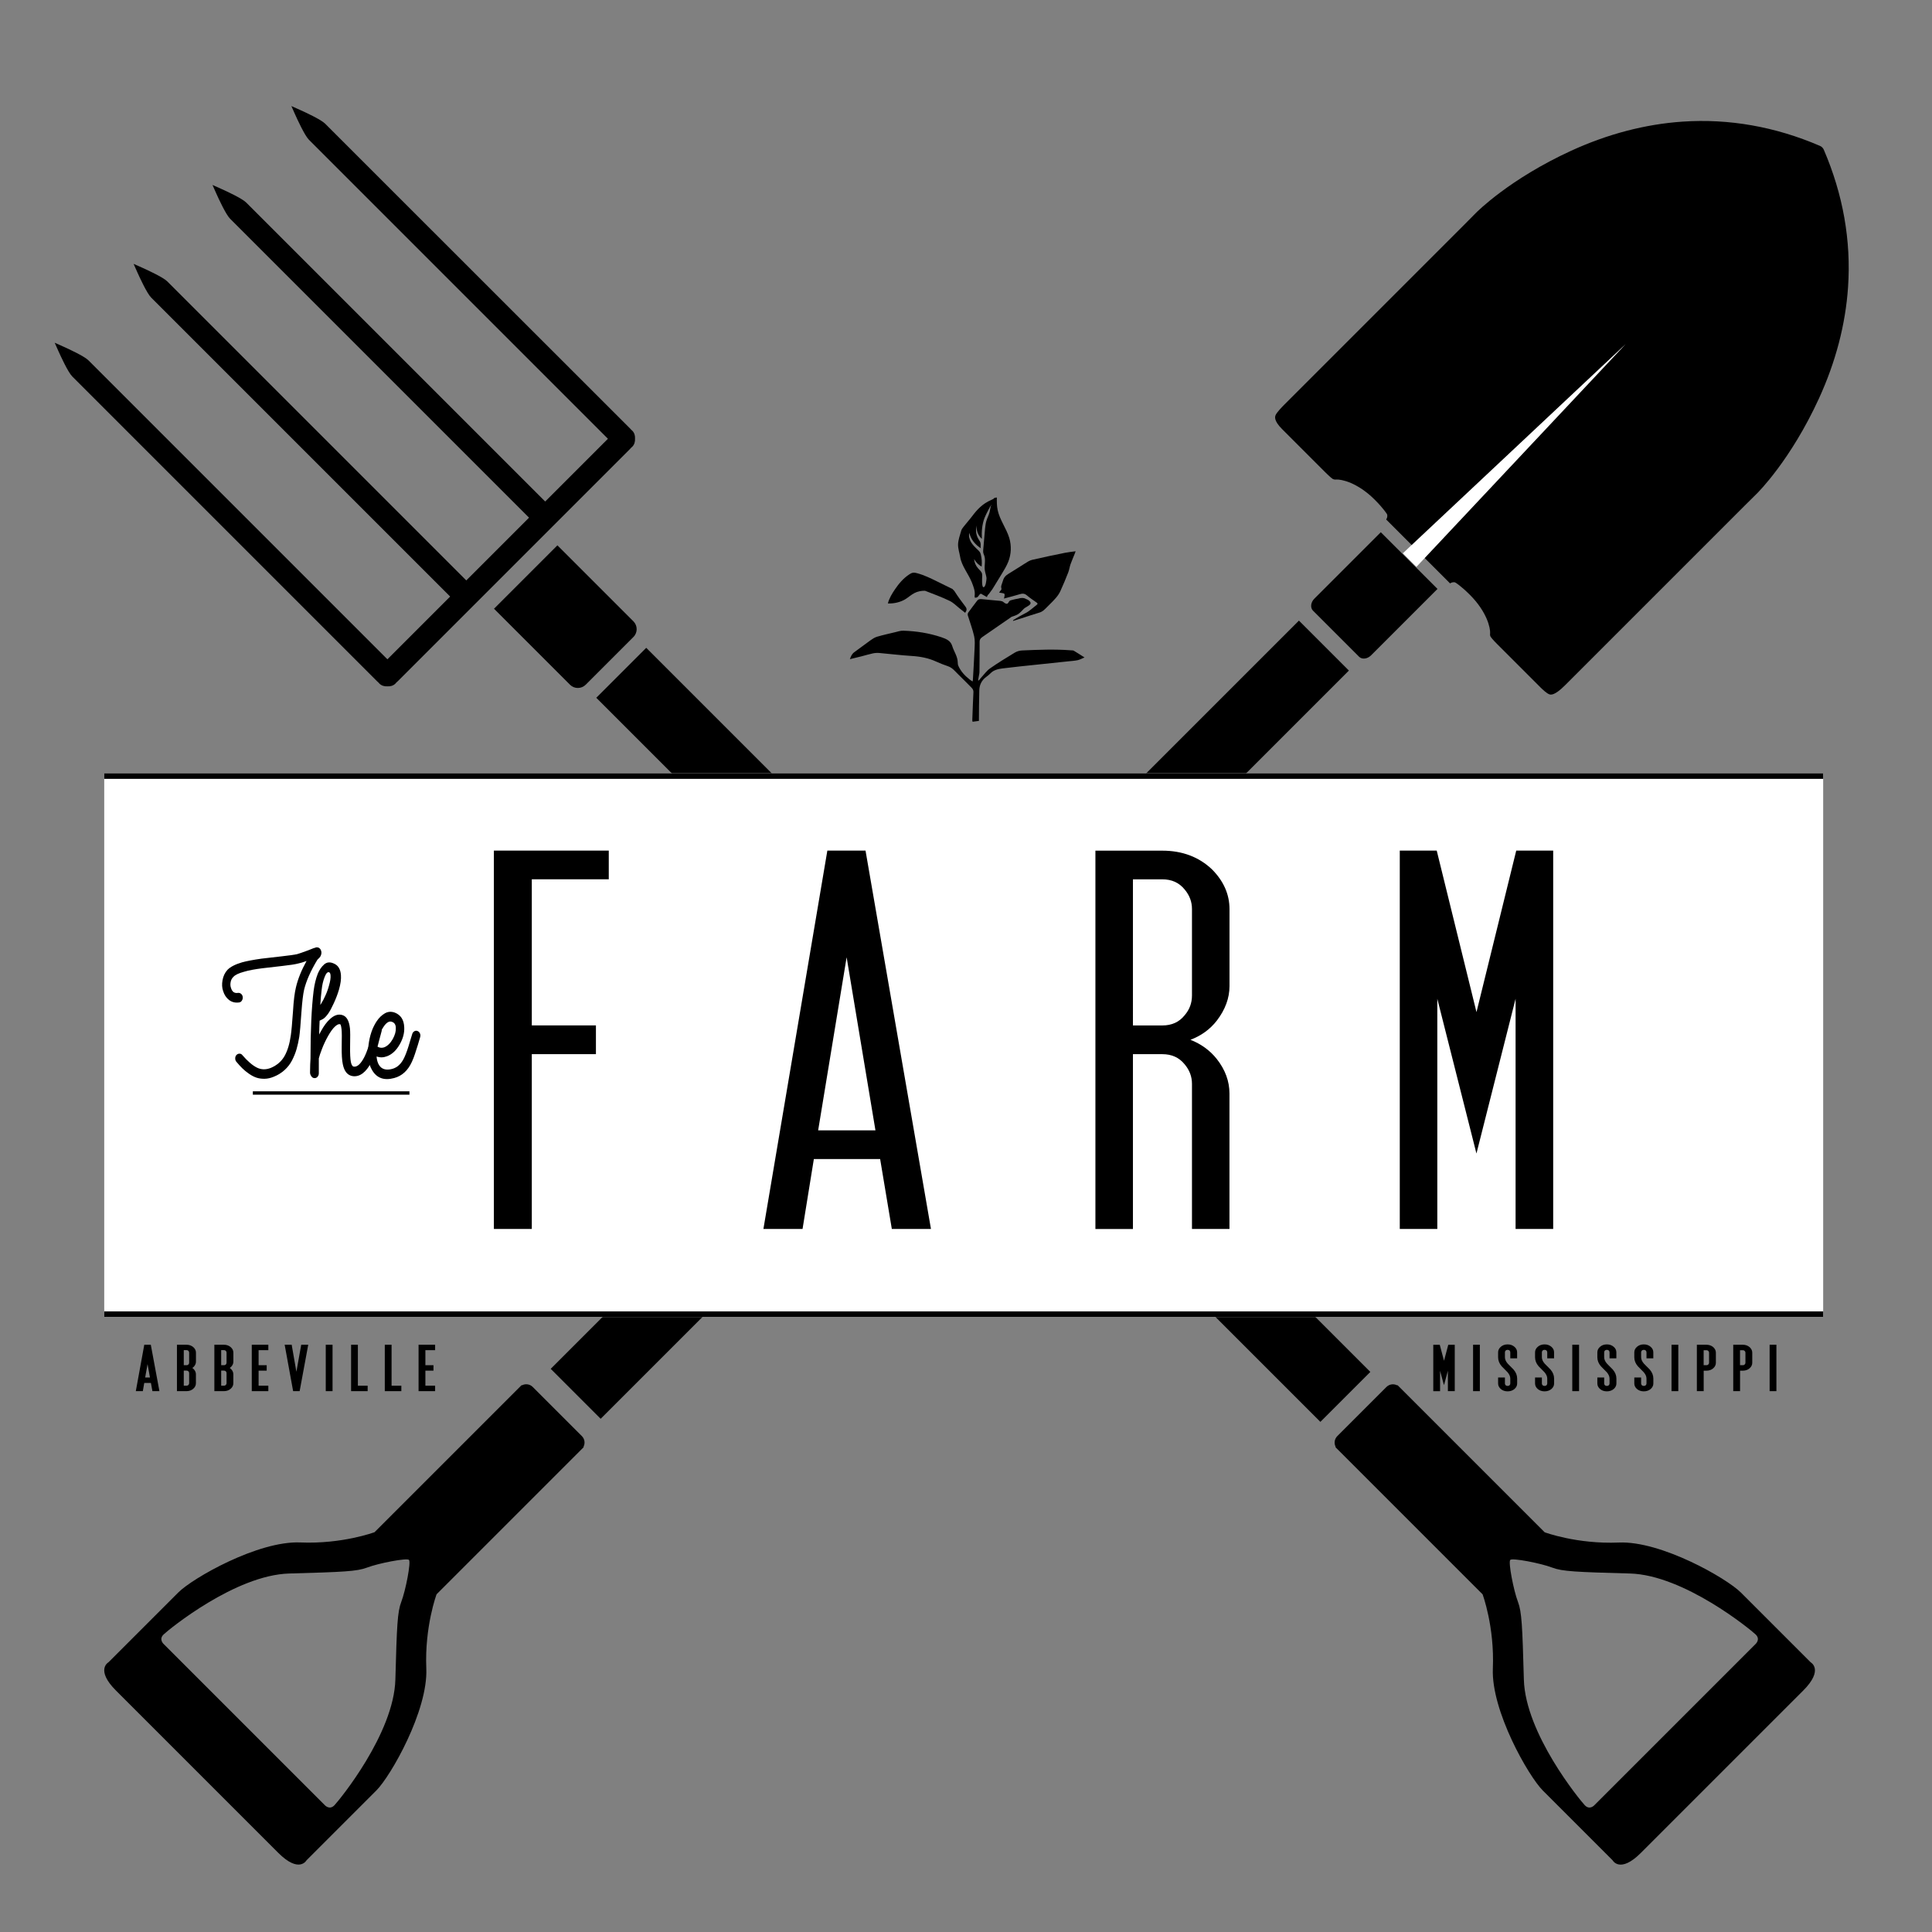 <svg xml:space="preserve" style="enable-background:new 0 0 504 504;" viewBox="0 0 504 504" y="0px" x="0px" xmlns:xlink="http://www.w3.org/1999/xlink" xmlns="http://www.w3.org/2000/svg" id="Layer_1" version="1.1">
<rect x="0" y="0" width="504" height="504" fill="#808080" stroke="none"/>
<style type="text/css">
	.st0{fill:#FFFFFF;}
</style>
<g>
	<g>
		<g>
			<g>
				<g>
					
						<rect height="267.18" width="18.43" transform="matrix(0.707 -0.707 0.707 0.707 -115.746 260.496)" y="136.37" x="247.36"></rect>
				</g>
			</g>
			<g>
				<g>
					<g>
						<path d="M428.07,483.35c5.48-5.48,21.16-21.16,21.16-21.16s15.68-15.68,21.16-21.16c5.48-5.48,1.96-7.38,1.96-7.38
							s-14.42-14.42-18.2-18.2s-20.83-13.51-31.82-13.05c-10.99,0.46-19.38-2.68-19.38-2.68l-15.64-15.64c0,0,0-0.01-0.01-0.01
							l-22.24-22.24c0,0-0.01,0-0.01-0.01l-0.49-0.49l-0.07,0.07c-0.9-0.48-2.05-0.34-2.81,0.42l-12.82,12.82
							c-0.76,0.76-0.9,1.91-0.42,2.81l-0.07,0.07l0.49,0.49c0,0,0,0.01,0.01,0.01l22.24,22.24c0,0,0.01,0,0.01,0.01l15.64,15.64
							c0,0,3.14,8.39,2.68,19.38c-0.46,10.99,9.27,28.04,13.05,31.82c3.78,3.78,18.2,18.2,18.2,18.2S422.59,488.83,428.07,483.35z
							 M397.53,438.15c-0.39-14.09-0.55-17.67-1.54-20.27c-1.15-3-2.57-10.39-2.01-10.95c0.56-0.56,7.95,0.86,10.95,2.01
							c2.6,1,6.18,1.16,20.27,1.54c14.09,0.39,31.42,14.6,32.78,15.89c1.36,1.29-0.01,2.51-0.01,2.51l-21.02,21.02l-21.02,21.02
							c0,0-1.22,1.37-2.51,0.01C412.13,469.56,397.92,452.24,397.53,438.15z"></path>
					</g>
				</g>
			</g>
			<g>
				<g>
					<path d="M165.24,162.09l-19.83-19.83l-16.54,16.54l19.83,19.83c1.12,1.12,2.96,1.12,4.08,0l12.46-12.46
						C166.37,165.05,166.37,163.22,165.24,162.09z"></path>
				</g>
			</g>
			<g>
				<g>
					<path d="M84.8,32.25c-1.1-1.1-5.32-3.03-6.59-3.6l-2.2-0.98l0.98,2.2c0.57,1.27,2.5,5.5,3.6,6.59l78,78l-16.37,16.37l-78-78
						c-1.1-1.1-5.32-3.03-6.59-3.6l-2.2-0.98l0.98,2.2c0.57,1.27,2.5,5.5,3.6,6.59l78,78l-16.37,16.37l-78-78
						c-1.1-1.1-5.32-3.03-6.59-3.6l-2.2-0.98l0.98,2.2c0.57,1.27,2.5,5.5,3.6,6.59l78,78l-16.37,16.37l-78-78
						c-1.1-1.1-5.32-3.03-6.59-3.6l-2.2-0.98l0.98,2.2c0.57,1.27,2.5,5.5,3.6,6.59l79.59,79.59c0.1,0.1,0.21,0.19,0.31,0.28
						c0.06,0.08,0.13,0.16,0.21,0.24c0.54,0.54,1.29,0.78,2.08,0.73c0.81,0.06,1.58-0.17,2.13-0.73c0.08-0.08,0.16-0.17,0.23-0.27
						c0.13-0.11,0.26-0.22,0.38-0.34l22.03-22.03l1.72-1.72l0.09-0.09l12.86-12.86l0.09-0.09l1.72-1.72l22.03-22.03
						c0.12-0.12,0.23-0.25,0.34-0.38c0.09-0.07,0.18-0.14,0.27-0.23c0.55-0.55,0.78-1.32,0.73-2.13c0.05-0.79-0.18-1.53-0.73-2.08
						c-0.08-0.08-0.15-0.14-0.24-0.21c-0.09-0.11-0.18-0.21-0.28-0.31L84.8,32.25z"></path>
				</g>
			</g>
		</g>
		<g>
			<g>
				<g>
					<g>
						
							<rect height="18.43" width="276.08" transform="matrix(0.707 -0.707 0.707 0.707 -115.509 253.157)" y="256.79" x="109.79"></rect>
					</g>
				</g>
				<g>
					<g>
						<g>
							<path d="M30.26,441.02c5.48,5.48,21.16,21.16,21.16,21.16s15.68,15.68,21.16,21.16c5.48,5.48,7.38,1.96,7.38,1.96
								s14.42-14.42,18.2-18.2c3.78-3.78,13.51-20.83,13.05-31.82c-0.46-10.99,2.68-19.38,2.68-19.38l15.64-15.64
								c0,0,0.01,0,0.01-0.01l22.24-22.24c0,0,0-0.01,0.01-0.01l0.49-0.49l-0.07-0.07c0.48-0.9,0.34-2.05-0.42-2.81l-12.82-12.82
								c-0.76-0.76-1.91-0.9-2.81-0.42l-0.07-0.07l-0.49,0.49c0,0-0.01,0-0.01,0.01l-22.24,22.24c0,0,0,0.01-0.01,0.01L97.71,399.7
								c0,0-8.39,3.14-19.38,2.68c-10.99-0.46-28.04,9.27-31.82,13.05c-3.78,3.78-18.2,18.2-18.2,18.2S24.78,435.54,30.26,441.02z
								 M75.47,410.48c14.09-0.39,17.67-0.55,20.27-1.54c3-1.15,10.39-2.57,10.95-2.01c0.56,0.56-0.86,7.95-2.01,10.95
								c-1,2.6-1.16,6.18-1.54,20.27c-0.39,14.09-14.6,31.42-15.89,32.78c-1.29,1.36-2.51-0.01-2.51-0.01l-21.02-21.02L42.7,428.88
								c0,0-1.37-1.22-0.01-2.51C44.05,425.08,61.37,410.87,75.47,410.48z"></path>
						</g>
					</g>
				</g>
				<g>
					<g>
						<g>
							<path d="M342.88,156.17c-0.96,0.96-1.12,2.36-0.37,3.12l12.04,12.04c0.76,0.76,2.16,0.59,3.12-0.37L375,153.63l-14.79-14.79
								L342.88,156.17z"></path>
						</g>
					</g>
					<g>
						<g>
							<path d="M474.51,103.95c4.37-9.54,6.93-19.31,7.59-29.04c0.83-12.12-1.3-24.19-6.33-35.86c-0.1-0.22-0.23-0.42-0.4-0.59
								c-0.17-0.17-0.36-0.3-0.59-0.4c-11.67-5.03-23.73-7.15-35.86-6.33c-9.72,0.66-19.49,3.22-29.04,7.59
								c-16.05,7.36-24.55,15.91-24.9,16.27c-0.88,0.9-2.33,2.36-3.22,3.25l-46.75,46.75c-0.56,0.56-1.89,1.94-2.22,2.65
								c-0.17,0.38-0.63,1.4,1.68,3.71l11.21,11.21c0.15,0.15,1.48,1.47,1.97,1.77c0.22,0.13,0.48,0.19,0.75,0.18l0.23-0.02
								c1.24-0.07,5.46,0.73,10,5.27c2.37,2.37,3.17,3.74,3.18,3.74c0.2,0.36,0.1,1.02-0.2,1.42l0.93,0.93l0.93,0.93l12.95,12.95
								l0.93,0.93l0.93,0.93c0.41-0.3,1.06-0.41,1.42-0.2c0.01,0.01,1.38,0.81,3.75,3.18c4.54,4.54,5.35,8.76,5.28,9.98l-0.02,0.25
								c-0.02,0.28,0.04,0.54,0.18,0.75c0.3,0.49,1.62,1.82,1.77,1.97l11.21,11.21c0.47,0.47,1.64,1.59,2.32,1.8
								c0.36,0.11,1.31,0.4,4.05-2.33l46.75-46.75c0.89-0.89,2.35-2.34,3.25-3.22C458.6,128.49,467.15,120,474.51,103.95z"></path>
						</g>
					</g>
				</g>
			</g>
			<g>
				<g>
					<polygon points="365.96,144.34 424.08,89.77 369.5,147.88" class="st0"></polygon>
				</g>
			</g>
		</g>
	</g>
	<g>
		<g>
			<rect height="141.83" width="448.42" class="st0" y="201.73" x="27.19"></rect>
		</g>
	</g>
	<g>
		<g>
			<g>
				<rect height="1.45" width="448.42" y="342.1" x="27.19"></rect>
			</g>
		</g>
		<g>
			<g>
				<rect height="1.45" width="448.42" y="201.73" x="27.19"></rect>
			</g>
		</g>
	</g>
	<g>
		<g>
			<g>
				<g>
					<path d="M222.88,170.12c1.43-1.02,2.81-2.09,4.24-3.11c0.51-0.36,1.08-0.74,1.72-0.92c1.5-0.44,3.05-0.78,4.59-1.15
						c0.73-0.17,1.48-0.44,2.21-0.41c3.41,0.1,6.7,0.63,9.9,1.69c1.48,0.49,2.48,1.02,2.86,2.28c0.43,1.42,1.41,2.73,1.44,4.23
						c0,0.33,0.04,0.69,0.18,1c0.61,1.37,1.64,2.53,2.96,3.55c0.2,0.16,0.43,0.29,0.74,0.5c0.04-0.24,0.07-0.35,0.08-0.47
						c0.15-2.66,0.32-5.31,0.43-7.98c0.05-1.12,0.14-2.28-0.11-3.38c-0.41-1.82-1.1-3.6-1.64-5.4c-0.07-0.24-0.04-0.56,0.12-0.77
						c0.73-1.02,1.52-2.02,2.27-3.03c0.26-0.35,0.58-0.52,1.15-0.46c1.64,0.18,3.28,0.3,4.92,0.46c0.28,0.03,0.61,0.13,0.8,0.29
						c0.4,0.34,0.69,0.49,0.97,0.47c0.07-0.04,0.14-0.08,0.2-0.13c0.2-0.17,0.25-0.44,0.46-0.62c0.15-0.13,0.36-0.18,0.56-0.23
						c0.55-0.14,1.12-0.29,1.69-0.37c0.01,0,0.01,0,0.02,0c0.76-0.25,1.45-0.24,2.04,0.11c0.29,0.09,0.55,0.23,0.76,0.41
						c1.07,0.92-0.2,1.32-1.03,1.88c-0.13,0.09-0.25,0.17-0.34,0.27c-0.48,0.48-0.9,1.01-1.5,1.39c-0.44,0.27-0.96,0.45-1.47,0.62
						c-0.06,0.02-0.12,0.04-0.18,0.05c-2.55,1.78-5.1,3.54-7.67,5.3c-0.46,0.32-0.71,0.68-0.7,1.19c0.01,2.64-0.01,5.28-0.04,7.92
						c0,0.42-0.13,0.83-0.19,1.25c-0.05,0.31-0.11,0.62-0.16,0.93c0.06,0.01,0.13,0.02,0.2,0.03c0.25-0.3,0.47-0.61,0.73-0.89
						c0.72-0.77,1.3-1.64,2.19-2.26c2.06-1.44,4.25-2.78,6.43-4.1c0.51-0.31,1.22-0.54,1.86-0.57c4.26-0.19,8.54-0.37,12.82-0.04
						c0.26,0.02,0.57,0,0.74,0.11c0.9,0.53,1.76,1.1,2.79,1.75c-0.69,0.28-1.21,0.58-1.78,0.71c-0.78,0.17-1.61,0.21-2.43,0.3
						c-2.72,0.29-5.45,0.58-8.17,0.86c-3,0.32-6,0.61-9,0.99c-1.17,0.14-2.33,0.43-3.11,1.24c-0.32,0.33-0.69,0.64-1.08,0.92
						c-1.32,0.95-1.84,2.19-1.88,3.54c-0.08,2.66-0.08,5.33-0.1,7.99c-0.55,0.06-1.1,0.13-1.64,0.22c-0.09-0.18-0.09-0.4-0.08-0.61
						c0.09-2.37,0.17-4.75,0.29-7.13c0.02-0.48-0.18-0.84-0.55-1.2c-1.16-1.15-2.28-2.33-3.47-3.47c-0.8-0.76-1.42-1.67-2.68-2.09
						c-1.02-0.35-2.02-0.73-2.97-1.17c-2.01-0.93-4.15-1.35-6.46-1.49c-2.8-0.17-5.59-0.53-8.39-0.77
						c-0.55-0.05-1.14-0.02-1.67,0.09c-1.01,0.21-1.99,0.52-2.98,0.77c-0.98,0.25-1.96,0.48-3.06,0.75
						C221.99,171.2,222.21,170.6,222.88,170.12z"></path>
				</g>
			</g>
			<g>
				<g>
					<path d="M264.59,156.48c0-0.01,0-0.01,0.01-0.01c0,0,0,0-0.01,0L264.59,156.48z"></path>
				</g>
			</g>
			<g>
				<g>
					<path d="M264.59,156.46l0,0.02C264.59,156.47,264.59,156.47,264.59,156.46C264.59,156.46,264.59,156.46,264.59,156.46z"></path>
				</g>
			</g>
			<g>
				<g>
					<path d="M261.84,156.16l0.05,0.02c0.01-0.01,0.01-0.01,0.02-0.03C261.89,156.14,261.87,156.15,261.84,156.16z"></path>
				</g>
			</g>
			<g>
				<g>
					<path d="M262.01,154.92c0.18,0.32-0.04,0.78-0.1,1.22c1.36-0.37,2.74-0.7,4.08-1.12c0.77-0.24,1.3-0.21,1.9,0.3
						c0.77,0.66,1.66,1.25,2.52,1.86c0.29,0.2,0.36,0.37,0.06,0.59c-1.01,0.76-1.89,1.67-3.05,2.23c-1.05,0.52-2.01,1.1-2.99,1.69
						c-0.09,0.05-0.16,0.12-0.17,0.3c0.7-0.22,1.41-0.44,2.1-0.66c1.58-0.5,3.14-1.04,4.74-1.51c0.99-0.29,1.5-0.93,2.09-1.51
						c0.8-0.79,1.61-1.58,2.33-2.42c0.46-0.54,0.85-1.13,1.12-1.74c0.73-1.6,1.4-3.2,2.03-4.82c0.27-0.69,0.35-1.42,0.59-2.11
						c0.35-0.98,0.77-1.94,1.16-2.9c0.05-0.12,0.08-0.26,0.17-0.51c-0.98,0.14-1.86,0.22-2.72,0.39c-2.89,0.59-5.78,1.18-8.63,1.85
						c-0.69,0.16-1.3,0.6-1.89,0.96c-1.47,0.91-2.89,1.86-4.38,2.75c-0.77,0.47-1.17,1.05-1.35,1.78c-0.11,0.45-0.34,0.88-0.43,1.34
						c-0.06,0.25,0.04,0.53,0.07,0.85c-0.19,0.27-0.45,0.62-0.63,0.86C261.14,154.71,261.88,154.71,262.01,154.92z"></path>
				</g>
			</g>
		</g>
		<g>
			<g>
				<path d="M264.59,156.46l0,0.02C264.59,156.47,264.59,156.47,264.59,156.46C264.59,156.46,264.59,156.46,264.59,156.46z"></path>
			</g>
		</g>
		<g>
			<g>
				<path d="M250.74,138.49c-0.33,1.16-0.76,2.31-0.81,3.48c-0.04,1.11,0.36,2.21,0.55,3.33c0.39,2.35,2.12,4.35,3.02,6.57
					c0.45,1.15,0.93,2.31,0.76,3.54c-0.02,0.15,0.01,0.31,0.03,0.5c1.06,0.09,0.91-0.79,1.6-1.04c0.45,0.26,0.95,0.54,1.55,0.88
					c0.1-0.18,0.18-0.36,0.25-0.53c0.24-0.18,0.45-0.51,0.6-0.71c0.45-0.55,0.8-1.12,1.15-1.71c0.63-1.02,1.24-2.03,1.86-3.04
					c0.64-1.05,1.27-2.08,1.72-3.19c0.79-1.99,0.88-4.18,0.27-6.23c-0.75-2.48-2.49-4.74-3.02-7.24c-0.24-1.09-0.24-2.22-0.22-3.32
					c-0.29,0.01-0.57,0.1-0.8,0.21c-0.01,0.05-0.02,0.07-0.02,0.11c-0.2,0.11-0.42,0.23-0.65,0.33c-2.27,0.96-3.69,2.52-4.96,4.21
					c-0.71,0.95-1.52,1.82-2.24,2.76C251.1,137.75,250.82,138.11,250.74,138.49z M252.87,139.02c0.35,1.56,1.43,3,2.99,4
					c-0.12-0.45,0.04-0.93-0.08-1.38c-0.08-0.37-0.33-0.7-0.54-1.03c-0.65-1.09-0.79-2.36-0.4-3.53c-0.23,1.24,0.27,2.54,1.3,3.5
					c-0.1-1.86,0.03-3.74,0.71-5.51c0.27-0.67,0.6-1.31,0.94-1.96c0.27-0.53,0.56-1.05,0.89-1.53c-0.33,0.6-0.36,1.33-0.52,1.99
					c-0.2,0.81-0.64,1.57-0.86,2.38c-0.19,0.65-0.25,1.31-0.33,1.97c-0.15,1.84-0.31,3.69-0.48,5.54c-0.01,0.24-0.04,0.48,0.01,0.72
					c0.04,0.26,0.17,0.51,0.27,0.78c0.41,1.23-0.05,2.54,0.14,3.81c0.1,0.68,0.37,1.35,0.44,2.04c0.01,0.31-0.18,2.45-0.82,2.37
					c-0.46-0.06-0.33-2.41-0.31-2.75c0.01-0.27,0.02-0.56-0.05-0.83c-0.14-0.49-0.62-0.88-0.99-1.3c-0.65-0.73-1.01-1.6-1.06-2.47
					c0.4,0.77,1.07,1.48,1.95,1.98c0.13-1.05,0.04-2.12-0.21-3.17c-0.06-0.18-0.12-0.38-0.21-0.55c-0.12-0.22-0.33-0.41-0.53-0.61
					c-0.69-0.65-1.36-1.3-1.81-2.05C252.88,140.68,252.66,139.82,252.87,139.02z"></path>
			</g>
		</g>
		<g>
			<g>
				<path d="M231.62,157.42c1.64,0.07,3.3-0.34,4.58-1.12c0.82-0.51,1.49-1.15,2.37-1.6c0.8-0.41,1.77-0.61,2.73-0.59
					c2.16,0.83,4.34,1.64,6.39,2.62c1.07,0.51,1.86,1.38,2.77,2.09c0.43,0.33,0.85,0.67,1.32,1.04c0.44-0.59,0.5-1.05,0.08-1.6
					c-1-1.31-1.98-2.64-2.84-4c-0.13-0.21-0.29-0.37-0.47-0.49c0.01-0.03,0.02-0.07-0.01-0.08c-1.36-0.67-2.72-1.34-4.08-2.01
					c-1.67-0.82-3.35-1.65-5.21-2.15c-0.33-0.09-0.67-0.16-1.01-0.13c-0.4,0.04-0.74,0.24-1.04,0.44c-1.59,1.05-2.73,2.44-3.72,3.88
					C232.68,154.9,231.95,156.11,231.62,157.42z"></path>
			</g>
		</g>
		<g>
			<g>
				<path d="M258.69,131.56c0.09-0.13,0.18-0.26,0.28-0.39C258.86,131.29,258.77,131.43,258.69,131.56z"></path>
			</g>
		</g>
	</g>
	<g>
		<g>
			<path d="M158.09,228.68h-20.08v39.55h16.73v6.06h-16.73v45.61h-8.46v-97.27h28.54V228.68z"></path>
			<path d="M138.73,320.6h-9.89v-98.7h29.97v7.48h-20.08v38.12h16.73V275h-16.73V320.6z M130.27,319.18h7.04v-45.61h16.73v-4.63
				H137.3v-40.97h20.08v-4.63h-27.12V319.18z"></path>
		</g>
		<g>
			<path d="M242.01,319.89h-8.76l-3.05-18.24h-18.5l-2.95,18.24h-8.76l16.44-97.27h8.76L242.01,319.89z M229.22,295.59l-8.37-50.24
				l-8.27,50.24H229.22z"></path>
			<path d="M242.86,320.6h-10.21l-3.05-18.24h-17.29l-2.95,18.24h-10.21l16.68-98.7h9.96L242.86,320.6z M233.86,319.18h7.31
				l-16.58-95.84h-7.56l-16.19,95.84h7.31l2.95-18.24h19.71L233.86,319.18z M230.06,296.3h-18.31l9.1-55.31L230.06,296.3z
				 M213.43,294.88h14.95l-7.52-45.16L213.43,294.88z"></path>
		</g>
		<g>
			<path d="M320.03,319.89h-8.37v-37.13c0-2.04-0.69-3.89-2.07-5.56c-1.58-1.95-3.71-2.92-6.4-2.92h-8.37v45.61h-8.37v-97.27h16.73
				c5.05,0,9.22,1.57,12.5,4.7c2.89,2.9,4.33,6.18,4.33,9.83v20.1c0,2.95-1.05,5.8-3.15,8.55c-2.1,2.71-4.99,4.51-8.66,5.42
				c3.67,1,6.56,2.83,8.66,5.49c2.1,2.66,3.15,5.51,3.15,8.55V319.89z M311.66,259.67v-22.52c0-2.04-0.69-3.89-2.07-5.56
				c-1.58-1.95-3.71-2.92-6.4-2.92h-8.37v39.55h8.37c2.69,0,4.82-0.97,6.4-2.92C310.98,263.69,311.66,261.81,311.66,259.67z"></path>
			<path d="M320.74,320.6h-9.79v-37.84c0-1.89-0.62-3.56-1.9-5.1c-1.45-1.79-3.36-2.66-5.85-2.66h-7.65v45.61h-9.79v-98.7h17.44
				c5.22,0,9.59,1.65,12.99,4.9c3.02,3.04,4.55,6.51,4.55,10.35v20.1c0,3.09-1.11,6.12-3.3,8.98c-1.76,2.27-4.07,3.95-6.89,5.01
				c2.81,1.11,5.12,2.79,6.88,5.02c2.19,2.78,3.3,5.8,3.3,8.99V320.6z M312.38,319.18h6.94v-33.92c0-2.86-1.01-5.59-3-8.11
				c-1.99-2.53-4.78-4.29-8.29-5.24l-2.66-0.72l2.68-0.66c3.49-0.86,6.28-2.59,8.27-5.16c1.99-2.61,3-5.34,3-8.11v-20.1
				c0-3.45-1.39-6.58-4.12-9.33c-3.12-2.98-7.16-4.49-11.99-4.49h-16.02v95.84h6.94v-45.61h9.08c2.9,0,5.24,1.07,6.95,3.19
				c1.47,1.78,2.23,3.8,2.23,6.01V319.18z M303.2,268.94h-9.08v-40.97h9.08c2.9,0,5.24,1.07,6.95,3.19c1.47,1.78,2.23,3.8,2.23,6.01
				v22.52c0,2.3-0.75,4.35-2.24,6.09C308.44,267.87,306.1,268.94,303.2,268.94z M295.55,267.51h7.65c2.49,0,4.4-0.87,5.84-2.66
				c1.29-1.51,1.91-3.2,1.91-5.18v-22.52c0-1.89-0.62-3.56-1.9-5.1c-1.45-1.79-3.36-2.66-5.85-2.66h-7.65V267.51z"></path>
		</g>
		<g>
			<path d="M404.44,319.89h-8.37v-65.06l-10.92,43.18l-10.92-43.18v65.06h-8.37v-97.27h8.37l10.92,44.4l10.92-44.4h8.37V319.89z"></path>
			<path d="M405.16,320.6h-9.79v-60.05l-10.21,40.37l-10.21-40.37v60.05h-9.79v-98.7h9.64l10.37,42.13l10.37-42.13h9.64V320.6z
				 M396.79,319.18h6.94v-95.84h-7.09L385.15,270l-11.48-46.67h-7.09v95.84h6.94V249.1l11.64,46l11.64-46V319.18z"></path>
		</g>
	</g>
	<g>
		<g>
			<path d="M41.16,362.55h-1.11l-0.39-2.14h-2.34l-0.37,2.14h-1.11l2.08-11.4h1.11L41.16,362.55z M39.54,359.7l-1.06-5.89
				l-1.04,5.89H39.54z"></path>
			<path d="M41.59,362.91h-1.83l-0.39-2.14h-1.74l-0.37,2.14h-1.83l2.21-12.11h1.7L41.59,362.91z M40.35,362.19h0.38l-1.99-10.69
				h-0.51l-1.95,10.69h0.38l0.37-2.13h-0.01l1.47-8.27l1.48,8.27h0L40.35,362.19z M37.87,359.35h1.25l-0.63-3.5L37.87,359.35z"></path>
		</g>
		<g>
			<path d="M50.76,360.84c0,0.45-0.19,0.83-0.56,1.15c-0.41,0.37-0.93,0.56-1.57,0.56h-2.13v-11.4h2.13c0.63,0,1.15,0.18,1.57,0.55
				c0.37,0.33,0.56,0.72,0.56,1.15v2.36c0,0.34-0.13,0.68-0.4,1c-0.27,0.31-0.63,0.52-1.09,0.63c0.46,0.12,0.83,0.33,1.09,0.64
				c0.27,0.31,0.4,0.65,0.4,1V360.84z M49.69,355.49v-2.64c0-0.24-0.08-0.46-0.25-0.65c-0.2-0.23-0.47-0.34-0.81-0.34h-1.06v4.64
				h1.06c0.34,0,0.61-0.11,0.81-0.34C49.61,355.96,49.69,355.74,49.69,355.49z M49.69,360.84v-2.64c0-0.24-0.08-0.46-0.25-0.65
				c-0.2-0.23-0.47-0.34-0.81-0.34h-1.06v4.63h1.06c0.34,0,0.61-0.11,0.81-0.34C49.61,361.3,49.69,361.08,49.69,360.84z"></path>
			<path d="M48.64,362.91h-2.48v-12.11h2.48c0.72,0,1.32,0.22,1.8,0.64c0.45,0.4,0.68,0.88,0.68,1.42v2.36
				c0,0.43-0.16,0.84-0.48,1.23c-0.14,0.16-0.29,0.3-0.47,0.41c0.18,0.12,0.33,0.25,0.46,0.41c0.32,0.38,0.48,0.79,0.48,1.23v2.35
				c0,0.55-0.23,1.03-0.68,1.42C49.97,362.69,49.36,362.91,48.64,362.91z M46.87,362.19h0.36v-10.69h-0.36V362.19z M49.84,357.49
				c0.14,0.22,0.21,0.46,0.21,0.71v2.64c0,0.33-0.11,0.63-0.33,0.89c-0.24,0.27-0.54,0.43-0.92,0.46c0.47-0.03,0.86-0.18,1.16-0.46
				c0.3-0.26,0.44-0.55,0.44-0.89v-2.35c0-0.27-0.1-0.52-0.31-0.77C50.02,357.63,49.94,357.56,49.84,357.49z M47.94,361.48h0.7
				c0.24,0,0.41-0.07,0.54-0.22c0.11-0.13,0.16-0.26,0.16-0.43v-2.64c0-0.16-0.05-0.29-0.16-0.42c-0.13-0.15-0.3-0.22-0.54-0.22
				h-0.7V361.48z M48.83,351.51c0.36,0.04,0.66,0.19,0.88,0.46c0.22,0.26,0.34,0.56,0.34,0.88v2.64c0,0.26-0.07,0.5-0.21,0.72
				c0.09-0.07,0.18-0.15,0.25-0.23c0.21-0.25,0.31-0.51,0.31-0.77v-2.36c0-0.33-0.14-0.62-0.44-0.89
				C49.66,351.7,49.29,351.55,48.83,351.51z M47.94,356.14h0.7c0.24,0,0.41-0.07,0.54-0.22c0.11-0.13,0.16-0.26,0.16-0.43v-2.64
				c0-0.16-0.05-0.29-0.16-0.42c-0.13-0.15-0.3-0.22-0.54-0.22h-0.7V356.14z"></path>
		</g>
		<g>
			<path d="M60.53,360.84c0,0.45-0.19,0.83-0.56,1.15c-0.41,0.37-0.93,0.56-1.57,0.56h-2.13v-11.4h2.13c0.63,0,1.15,0.18,1.57,0.55
				c0.37,0.33,0.56,0.72,0.56,1.15v2.36c0,0.34-0.13,0.68-0.4,1c-0.27,0.31-0.63,0.52-1.09,0.63c0.46,0.12,0.83,0.33,1.09,0.64
				c0.27,0.31,0.4,0.65,0.4,1V360.84z M59.46,355.49v-2.64c0-0.24-0.08-0.46-0.25-0.65c-0.2-0.23-0.47-0.34-0.81-0.34h-1.06v4.64
				h1.06c0.34,0,0.61-0.11,0.81-0.34C59.38,355.96,59.46,355.74,59.46,355.49z M59.46,360.84v-2.64c0-0.24-0.08-0.46-0.25-0.65
				c-0.2-0.23-0.47-0.34-0.81-0.34h-1.06v4.63h1.06c0.34,0,0.61-0.11,0.81-0.34C59.38,361.3,59.46,361.08,59.46,360.84z"></path>
			<path d="M58.4,362.91h-2.48v-12.11h2.48c0.72,0,1.32,0.22,1.8,0.64c0.45,0.4,0.68,0.88,0.68,1.42v2.36
				c0,0.43-0.16,0.84-0.48,1.23c-0.14,0.16-0.29,0.3-0.47,0.41c0.18,0.12,0.33,0.25,0.46,0.41c0.32,0.38,0.48,0.79,0.48,1.23v2.35
				c0,0.55-0.23,1.03-0.68,1.42C59.74,362.69,59.13,362.91,58.4,362.91z M56.63,362.19h0.36v-10.69h-0.36V362.19z M59.61,357.49
				c0.14,0.22,0.21,0.46,0.21,0.71v2.64c0,0.33-0.11,0.63-0.33,0.89c-0.24,0.27-0.54,0.43-0.92,0.46c0.47-0.03,0.86-0.18,1.16-0.46
				c0.3-0.26,0.44-0.55,0.44-0.89v-2.35c0-0.27-0.1-0.52-0.31-0.77C59.79,357.63,59.7,357.56,59.61,357.49z M57.7,361.48h0.7
				c0.24,0,0.41-0.07,0.54-0.22c0.11-0.13,0.16-0.26,0.16-0.43v-2.64c0-0.16-0.05-0.29-0.16-0.42c-0.13-0.15-0.3-0.22-0.54-0.22
				h-0.7V361.48z M58.59,351.51c0.36,0.04,0.66,0.19,0.88,0.46c0.22,0.26,0.34,0.56,0.34,0.88v2.64c0,0.26-0.07,0.5-0.21,0.72
				c0.09-0.07,0.18-0.15,0.25-0.23c0.21-0.25,0.31-0.51,0.31-0.77v-2.36c0-0.33-0.14-0.62-0.44-0.89
				C59.42,351.7,59.05,351.55,58.59,351.51z M57.7,356.14h0.7c0.24,0,0.41-0.07,0.54-0.22c0.11-0.13,0.16-0.26,0.16-0.43v-2.64
				c0-0.16-0.05-0.29-0.16-0.42c-0.13-0.15-0.3-0.22-0.54-0.22h-0.7V356.14z"></path>
		</g>
		<g>
			<path d="M69.65,362.55h-3.61v-11.4h3.61v0.71h-2.54v4.64h2.11v0.71h-2.11v4.63h2.54V362.55z"></path>
			<path d="M70,362.91h-4.32v-12.11H70v1.42h-2.54v3.92h2.11v1.42h-2.11v3.92H70V362.91z M66.4,362.19h0.36v-10.69H66.4V362.19z"></path>
		</g>
		<g>
			<path d="M80,351.15l-2.13,11.4h-1.11l-2.08-11.4h1.11l1.53,8.74l1.57-8.74H80z"></path>
			<path d="M78.17,362.91h-1.7l-2.21-12.11h1.83l1.23,7.05l1.26-7.05h1.83L78.17,362.91z M77.06,362.19h0.51l1.99-10.69h-0.38
				l-1.87,10.42l-1.82-10.42h-0.38L77.06,362.19z"></path>
		</g>
		<g>
			<path d="M86.39,362.55h-1.06v-11.4h1.06V362.55z"></path>
			<path d="M86.75,362.91h-1.77v-12.11h1.77V362.91z M85.69,362.19h0.34v-10.69h-0.34V362.19z"></path>
		</g>
		<g>
			<path d="M95.55,362.55h-3.61v-11.4H93v10.69h2.55V362.55z"></path>
			<path d="M95.91,362.91h-4.32v-12.11h1.77v10.69h2.55V362.91z M92.3,362.19h0.34v-10.69H92.3V362.19z"></path>
		</g>
		<g>
			<path d="M104.34,362.55h-3.61v-11.4h1.06v10.69h2.55V362.55z"></path>
			<path d="M104.7,362.91h-4.32v-12.11h1.77v10.69h2.55V362.91z M101.09,362.19h0.34v-10.69h-0.34V362.19z"></path>
		</g>
		<g>
			<path d="M113.15,362.55h-3.61v-11.4h3.61v0.71h-2.54v4.64h2.11v0.71h-2.11v4.63h2.54V362.55z"></path>
			<path d="M113.51,362.91h-4.32v-12.11h4.32v1.42h-2.54v3.92h2.11v1.42h-2.11v3.92h2.54V362.91z M109.9,362.19h0.36v-10.69h-0.36
				V362.19z"></path>
		</g>
	</g>
	<g>
		<g>
			<path d="M379.12,362.55h-1.06v-7.62l-1.38,5.06l-1.38-5.06v7.62h-1.06v-11.4h1.06l1.38,5.2l1.38-5.2h1.06V362.55z"></path>
			<path d="M379.48,362.91h-1.77v-5.32l-1.02,3.76l-1.02-3.75v5.32h-1.77v-12.11h1.69l1.11,4.17l1.11-4.17h1.69V362.91z
				 M378.42,362.19h0.34v-10.69h-0.43l-1.66,6.24l-1.65-6.24h-0.43v10.69h0.34v-9.93l1.74,6.37l1.74-6.37V362.19z"></path>
		</g>
		<g>
			<path d="M385.69,362.55h-1.06v-11.4h1.06V362.55z"></path>
			<path d="M386.05,362.91h-1.77v-12.11h1.77V362.91z M384.99,362.19h0.34v-10.69h-0.34V362.19z"></path>
		</g>
		<g>
			<path d="M395.42,360.91c0,0.43-0.19,0.82-0.56,1.15c-0.41,0.36-0.94,0.54-1.57,0.54c-0.63,0-1.15-0.18-1.57-0.54
				c-0.37-0.33-0.56-0.72-0.56-1.15v-1.21h1.07v1.21c0,0.24,0.08,0.46,0.25,0.65c0.2,0.23,0.47,0.34,0.81,0.34
				c0.34,0,0.61-0.11,0.81-0.34c0.17-0.2,0.25-0.41,0.25-0.65v-1.29c0-0.65-0.27-1.28-0.82-1.9c-0.51-0.51-1.02-1.02-1.53-1.55
				c-0.56-0.64-0.83-1.34-0.83-2.1v-1.29c0-0.44,0.19-0.82,0.56-1.15c0.41-0.37,0.93-0.56,1.57-0.56c0.64,0,1.16,0.19,1.57,0.56
				c0.37,0.33,0.56,0.71,0.56,1.15V354h-1.07v-1.21c0-0.25-0.08-0.46-0.25-0.66c-0.2-0.23-0.47-0.34-0.81-0.34
				c-0.34,0-0.61,0.11-0.81,0.34c-0.17,0.2-0.25,0.42-0.25,0.66v1.29c0,0.65,0.27,1.28,0.82,1.9c0.5,0.51,1.02,1.03,1.53,1.55
				c0.56,0.65,0.83,1.35,0.83,2.1V360.91z"></path>
			<path d="M393.29,362.96c-0.72,0-1.32-0.21-1.8-0.63c-0.45-0.41-0.68-0.88-0.68-1.42v-1.57h1.78v1.57c0,0.16,0.05,0.29,0.16,0.42
				c0.26,0.29,0.82,0.3,1.08,0c0.11-0.13,0.16-0.26,0.16-0.42v-1.29c0-0.55-0.25-1.11-0.73-1.66c-0.5-0.49-1.01-1.01-1.52-1.54
				c-0.62-0.72-0.93-1.5-0.93-2.35v-1.29c0-0.54,0.23-1.02,0.68-1.42c0.47-0.43,1.08-0.65,1.8-0.65s1.33,0.22,1.81,0.65
				c0.45,0.39,0.67,0.87,0.67,1.42v1.57h-1.78v-1.57c0-0.16-0.05-0.3-0.16-0.43c-0.25-0.29-0.81-0.3-1.08,0
				c-0.11,0.13-0.16,0.26-0.16,0.43v1.29c0,0.55,0.25,1.11,0.73,1.66l1.52,1.54c0.63,0.73,0.94,1.51,0.94,2.35v1.29
				c0,0.54-0.23,1.01-0.68,1.42C394.61,362.75,394.01,362.96,393.29,362.96z M391.52,360.06v0.85c0,0.33,0.14,0.62,0.44,0.89
				c0.28,0.24,0.61,0.39,1.02,0.43c-0.3-0.06-0.56-0.2-0.76-0.44c-0.22-0.26-0.34-0.56-0.34-0.89v-0.85H391.52z M393.13,351.44
				c-0.47,0.03-0.85,0.18-1.16,0.46c-0.3,0.26-0.44,0.55-0.44,0.89v1.29c0,0.68,0.24,1.29,0.75,1.87c0.49,0.51,1,1.03,1.51,1.53
				c0.62,0.7,0.93,1.42,0.93,2.15v1.29c0,0.33-0.11,0.62-0.33,0.88c-0.2,0.23-0.46,0.38-0.76,0.44c0.4-0.05,0.74-0.19,1.02-0.44
				c0.29-0.26,0.44-0.55,0.44-0.88v-1.29c0-0.68-0.24-1.29-0.75-1.87l-1.51-1.54c-0.62-0.7-0.92-1.41-0.92-2.15v-1.29
				c0-0.33,0.11-0.63,0.33-0.89C392.45,351.62,392.75,351.47,393.13,351.44z M394.7,353.64h0.36v-0.85c0-0.34-0.14-0.62-0.44-0.88
				c-0.31-0.29-0.69-0.44-1.17-0.47c0.37,0.03,0.68,0.19,0.91,0.46c0.22,0.26,0.34,0.56,0.34,0.89V353.64z"></path>
		</g>
		<g>
			<path d="M405.06,360.91c0,0.43-0.19,0.82-0.56,1.15c-0.41,0.36-0.94,0.54-1.57,0.54c-0.63,0-1.15-0.18-1.57-0.54
				c-0.37-0.33-0.56-0.72-0.56-1.15v-1.21h1.07v1.21c0,0.24,0.08,0.46,0.25,0.65c0.2,0.23,0.47,0.34,0.81,0.34
				c0.34,0,0.61-0.11,0.81-0.34c0.17-0.2,0.25-0.41,0.25-0.65v-1.29c0-0.65-0.27-1.28-0.82-1.9c-0.51-0.51-1.02-1.02-1.53-1.55
				c-0.56-0.64-0.83-1.34-0.83-2.1v-1.29c0-0.44,0.19-0.82,0.56-1.15c0.41-0.37,0.93-0.56,1.57-0.56c0.64,0,1.16,0.19,1.57,0.56
				c0.37,0.33,0.56,0.71,0.56,1.15V354h-1.07v-1.21c0-0.25-0.08-0.46-0.25-0.66c-0.2-0.23-0.47-0.34-0.81-0.34
				c-0.34,0-0.61,0.11-0.81,0.34c-0.17,0.2-0.25,0.42-0.25,0.66v1.29c0,0.65,0.27,1.28,0.82,1.9c0.5,0.51,1.02,1.03,1.53,1.55
				c0.56,0.65,0.83,1.35,0.83,2.1V360.91z"></path>
			<path d="M402.93,362.96c-0.72,0-1.32-0.21-1.8-0.63c-0.45-0.41-0.68-0.88-0.68-1.42v-1.57h1.78v1.57c0,0.16,0.05,0.29,0.16,0.42
				c0.26,0.29,0.82,0.3,1.08,0c0.11-0.13,0.16-0.26,0.16-0.42v-1.29c0-0.55-0.25-1.11-0.73-1.66c-0.5-0.49-1.01-1.01-1.52-1.54
				c-0.62-0.72-0.93-1.5-0.93-2.35v-1.29c0-0.54,0.23-1.02,0.68-1.42c0.47-0.43,1.08-0.65,1.8-0.65s1.33,0.22,1.81,0.65
				c0.45,0.39,0.67,0.87,0.67,1.42v1.57h-1.78v-1.57c0-0.16-0.05-0.3-0.16-0.43c-0.25-0.29-0.81-0.3-1.08,0
				c-0.11,0.13-0.16,0.26-0.16,0.43v1.29c0,0.55,0.25,1.11,0.73,1.66l1.52,1.54c0.63,0.73,0.94,1.51,0.94,2.35v1.29
				c0,0.54-0.23,1.01-0.68,1.42C404.25,362.75,403.65,362.96,402.93,362.96z M401.16,360.06v0.85c0,0.33,0.14,0.62,0.44,0.89
				c0.28,0.24,0.61,0.39,1.02,0.43c-0.3-0.06-0.56-0.2-0.76-0.44c-0.22-0.26-0.34-0.56-0.34-0.89v-0.85H401.16z M402.77,351.44
				c-0.47,0.03-0.85,0.18-1.16,0.46c-0.3,0.26-0.44,0.55-0.44,0.89v1.29c0,0.68,0.24,1.29,0.75,1.87c0.49,0.51,1,1.03,1.51,1.53
				c0.62,0.7,0.93,1.42,0.93,2.15v1.29c0,0.33-0.11,0.62-0.33,0.88c-0.2,0.23-0.46,0.38-0.76,0.44c0.4-0.05,0.74-0.19,1.02-0.44
				c0.29-0.26,0.44-0.55,0.44-0.88v-1.29c0-0.68-0.24-1.29-0.75-1.87l-1.51-1.54c-0.62-0.7-0.92-1.41-0.92-2.15v-1.29
				c0-0.33,0.11-0.63,0.33-0.89C402.09,351.62,402.4,351.47,402.77,351.44z M404.34,353.64h0.36v-0.85c0-0.34-0.14-0.62-0.44-0.88
				c-0.31-0.29-0.69-0.44-1.17-0.47c0.37,0.03,0.68,0.19,0.91,0.46c0.22,0.26,0.34,0.56,0.34,0.89V353.64z"></path>
		</g>
		<g>
			<path d="M411.58,362.55h-1.06v-11.4h1.06V362.55z"></path>
			<path d="M411.93,362.91h-1.77v-12.11h1.77V362.91z M410.88,362.19h0.34v-10.69h-0.34V362.19z"></path>
		</g>
		<g>
			<path d="M421.3,360.91c0,0.43-0.19,0.82-0.56,1.15c-0.41,0.36-0.94,0.54-1.57,0.54c-0.63,0-1.15-0.18-1.57-0.54
				c-0.37-0.33-0.56-0.72-0.56-1.15v-1.21h1.07v1.21c0,0.24,0.08,0.46,0.25,0.65c0.2,0.23,0.47,0.34,0.81,0.34
				c0.34,0,0.61-0.11,0.81-0.34c0.17-0.2,0.25-0.41,0.25-0.65v-1.29c0-0.65-0.27-1.28-0.82-1.9c-0.51-0.51-1.02-1.02-1.53-1.55
				c-0.56-0.64-0.83-1.34-0.83-2.1v-1.29c0-0.44,0.19-0.82,0.56-1.15c0.41-0.37,0.93-0.56,1.57-0.56c0.64,0,1.16,0.19,1.57,0.56
				c0.37,0.33,0.56,0.71,0.56,1.15V354h-1.07v-1.21c0-0.25-0.08-0.46-0.25-0.66c-0.2-0.23-0.47-0.34-0.81-0.34
				c-0.34,0-0.61,0.11-0.81,0.34c-0.17,0.2-0.25,0.42-0.25,0.66v1.29c0,0.65,0.27,1.28,0.82,1.9c0.5,0.51,1.02,1.03,1.53,1.55
				c0.56,0.65,0.83,1.35,0.83,2.1V360.91z"></path>
			<path d="M419.18,362.96c-0.72,0-1.32-0.21-1.8-0.63c-0.45-0.41-0.68-0.88-0.68-1.42v-1.57h1.78v1.57c0,0.16,0.05,0.29,0.16,0.42
				c0.26,0.29,0.82,0.3,1.08,0c0.11-0.13,0.16-0.26,0.16-0.42v-1.29c0-0.55-0.25-1.11-0.73-1.66c-0.5-0.49-1.01-1.01-1.52-1.54
				c-0.62-0.72-0.93-1.5-0.93-2.35v-1.29c0-0.54,0.23-1.02,0.68-1.42c0.47-0.43,1.08-0.65,1.8-0.65s1.33,0.22,1.81,0.65
				c0.45,0.39,0.67,0.87,0.67,1.42v1.57h-1.78v-1.57c0-0.16-0.05-0.3-0.16-0.43c-0.25-0.29-0.81-0.3-1.08,0
				c-0.11,0.13-0.16,0.26-0.16,0.43v1.29c0,0.55,0.25,1.11,0.73,1.66l1.52,1.54c0.63,0.73,0.94,1.51,0.94,2.35v1.29
				c0,0.54-0.23,1.01-0.68,1.42C420.5,362.75,419.9,362.96,419.18,362.96z M417.41,360.06v0.85c0,0.33,0.14,0.62,0.44,0.89
				c0.28,0.24,0.61,0.39,1.02,0.43c-0.3-0.06-0.56-0.2-0.76-0.44c-0.22-0.26-0.34-0.56-0.34-0.89v-0.85H417.41z M419.01,351.44
				c-0.47,0.03-0.85,0.18-1.16,0.46c-0.3,0.26-0.44,0.55-0.44,0.89v1.29c0,0.68,0.24,1.29,0.75,1.87c0.49,0.51,1,1.03,1.51,1.53
				c0.62,0.7,0.93,1.42,0.93,2.15v1.29c0,0.33-0.11,0.62-0.33,0.88c-0.2,0.23-0.46,0.38-0.76,0.44c0.4-0.05,0.74-0.19,1.02-0.44
				c0.29-0.26,0.44-0.55,0.44-0.88v-1.29c0-0.68-0.24-1.29-0.75-1.87l-1.51-1.54c-0.62-0.7-0.92-1.41-0.92-2.15v-1.29
				c0-0.33,0.11-0.63,0.33-0.89C418.34,351.62,418.64,351.47,419.01,351.44z M420.59,353.64h0.36v-0.85c0-0.34-0.14-0.62-0.44-0.88
				c-0.31-0.29-0.69-0.44-1.17-0.47c0.37,0.03,0.68,0.19,0.91,0.46c0.22,0.26,0.34,0.56,0.34,0.89V353.64z"></path>
		</g>
		<g>
			<path d="M430.95,360.91c0,0.43-0.19,0.82-0.56,1.15c-0.41,0.36-0.94,0.54-1.57,0.54c-0.63,0-1.15-0.18-1.57-0.54
				c-0.37-0.33-0.56-0.72-0.56-1.15v-1.21h1.07v1.21c0,0.24,0.08,0.46,0.25,0.65c0.2,0.23,0.47,0.34,0.81,0.34
				c0.34,0,0.61-0.11,0.81-0.34c0.17-0.2,0.25-0.41,0.25-0.65v-1.29c0-0.65-0.27-1.28-0.82-1.9c-0.51-0.51-1.02-1.02-1.53-1.55
				c-0.56-0.64-0.83-1.34-0.83-2.1v-1.29c0-0.44,0.19-0.82,0.56-1.15c0.41-0.37,0.93-0.56,1.57-0.56c0.64,0,1.16,0.19,1.57,0.56
				c0.37,0.33,0.56,0.71,0.56,1.15V354h-1.07v-1.21c0-0.25-0.08-0.46-0.25-0.66c-0.2-0.23-0.47-0.34-0.81-0.34
				c-0.34,0-0.61,0.11-0.81,0.34c-0.17,0.2-0.25,0.42-0.25,0.66v1.29c0,0.65,0.27,1.28,0.82,1.9c0.5,0.51,1.02,1.03,1.53,1.55
				c0.56,0.65,0.83,1.35,0.83,2.1V360.91z"></path>
			<path d="M428.82,362.96c-0.72,0-1.32-0.21-1.8-0.63c-0.45-0.41-0.68-0.88-0.68-1.42v-1.57h1.78v1.57c0,0.16,0.05,0.29,0.16,0.42
				c0.26,0.29,0.82,0.3,1.08,0c0.11-0.13,0.16-0.26,0.16-0.42v-1.29c0-0.55-0.25-1.11-0.73-1.66c-0.5-0.49-1.01-1.01-1.52-1.54
				c-0.62-0.72-0.93-1.5-0.93-2.35v-1.29c0-0.54,0.23-1.02,0.68-1.42c0.47-0.43,1.08-0.65,1.8-0.65s1.33,0.22,1.81,0.65
				c0.45,0.39,0.67,0.87,0.67,1.42v1.57h-1.78v-1.57c0-0.16-0.05-0.3-0.16-0.43c-0.25-0.29-0.81-0.3-1.08,0
				c-0.11,0.13-0.16,0.26-0.16,0.43v1.29c0,0.55,0.25,1.11,0.73,1.66l1.52,1.54c0.63,0.73,0.94,1.51,0.94,2.35v1.29
				c0,0.54-0.23,1.01-0.68,1.42C430.14,362.75,429.54,362.96,428.82,362.96z M427.05,360.06v0.85c0,0.33,0.14,0.62,0.44,0.89
				c0.28,0.24,0.61,0.39,1.02,0.43c-0.3-0.06-0.56-0.2-0.76-0.44c-0.22-0.26-0.34-0.56-0.34-0.89v-0.85H427.05z M428.66,351.44
				c-0.47,0.03-0.85,0.18-1.16,0.46c-0.3,0.26-0.44,0.55-0.44,0.89v1.29c0,0.68,0.24,1.29,0.75,1.87c0.49,0.51,1,1.03,1.51,1.53
				c0.62,0.7,0.93,1.42,0.93,2.15v1.29c0,0.33-0.11,0.62-0.33,0.88c-0.2,0.23-0.46,0.38-0.76,0.44c0.4-0.05,0.74-0.19,1.02-0.44
				c0.29-0.26,0.44-0.55,0.44-0.88v-1.29c0-0.68-0.24-1.29-0.75-1.87l-1.51-1.54c-0.62-0.7-0.92-1.41-0.92-2.15v-1.29
				c0-0.33,0.11-0.63,0.33-0.89C427.98,351.62,428.28,351.47,428.66,351.44z M430.23,353.64h0.36v-0.85c0-0.34-0.14-0.62-0.44-0.88
				c-0.31-0.29-0.69-0.44-1.17-0.47c0.37,0.03,0.68,0.19,0.91,0.46c0.22,0.26,0.34,0.56,0.34,0.89V353.64z"></path>
		</g>
		<g>
			<path d="M437.47,362.55h-1.06v-11.4h1.06V362.55z"></path>
			<path d="M437.82,362.91h-1.77v-12.11h1.77V362.91z M436.76,362.19h0.34v-10.69h-0.34V362.19z"></path>
		</g>
		<g>
			<path d="M447.26,355.49c0,0.44-0.18,0.82-0.55,1.15c-0.41,0.37-0.93,0.56-1.58,0.56h-1.06v5.34h-1.06v-11.4h2.11
				c0.64,0,1.17,0.18,1.58,0.55c0.36,0.34,0.55,0.72,0.55,1.15V355.49z M446.2,355.49v-2.64c0-0.24-0.09-0.46-0.26-0.65
				c-0.2-0.23-0.47-0.34-0.81-0.34h-1.06v4.64h1.06c0.34,0,0.61-0.11,0.81-0.34C446.11,355.96,446.2,355.74,446.2,355.49z"></path>
			<path d="M444.43,362.91h-1.77v-12.11h2.47c0.72,0,1.34,0.22,1.82,0.64c0.44,0.42,0.67,0.89,0.67,1.42v2.64
				c0,0.54-0.22,1.02-0.66,1.42c-0.47,0.43-1.08,0.65-1.82,0.65h-0.7V362.91z M443.37,362.19h0.34v-10.69h-0.34V362.19z
				 M445.32,351.51c0.36,0.04,0.66,0.19,0.89,0.46c0.23,0.26,0.35,0.56,0.35,0.89v2.64c0,0.34-0.12,0.64-0.36,0.9
				c-0.23,0.26-0.54,0.42-0.91,0.45c0.48-0.03,0.87-0.18,1.18-0.46c0.29-0.26,0.43-0.55,0.43-0.89v-2.64c0-0.33-0.14-0.62-0.43-0.89
				C446.16,351.69,445.78,351.54,445.32,351.51z M444.43,356.14h0.7c0.24,0,0.41-0.07,0.54-0.22c0.12-0.13,0.17-0.26,0.17-0.42
				v-2.64c0-0.15-0.05-0.28-0.17-0.41c-0.13-0.15-0.3-0.22-0.54-0.22h-0.7V356.14z"></path>
		</g>
		<g>
			<path d="M456.75,355.49c0,0.44-0.18,0.82-0.55,1.15c-0.41,0.37-0.93,0.56-1.58,0.56h-1.06v5.34h-1.06v-11.4h2.11
				c0.64,0,1.17,0.18,1.58,0.55c0.36,0.34,0.55,0.72,0.55,1.15V355.49z M455.69,355.49v-2.64c0-0.24-0.09-0.46-0.26-0.65
				c-0.2-0.23-0.47-0.34-0.81-0.34h-1.06v4.64h1.06c0.34,0,0.61-0.11,0.81-0.34C455.6,355.96,455.69,355.74,455.69,355.49z"></path>
			<path d="M453.92,362.91h-1.77v-12.11h2.47c0.72,0,1.34,0.22,1.82,0.64c0.44,0.42,0.67,0.89,0.67,1.42v2.64
				c0,0.54-0.22,1.02-0.66,1.42c-0.47,0.43-1.08,0.65-1.82,0.65h-0.7V362.91z M452.86,362.19h0.34v-10.69h-0.34V362.19z
				 M454.81,351.51c0.36,0.04,0.66,0.19,0.89,0.46c0.23,0.26,0.35,0.56,0.35,0.89v2.64c0,0.34-0.12,0.64-0.36,0.9
				c-0.23,0.26-0.54,0.42-0.91,0.45c0.48-0.03,0.87-0.18,1.18-0.46c0.29-0.26,0.43-0.55,0.43-0.89v-2.64c0-0.33-0.14-0.62-0.43-0.89
				C455.65,351.69,455.28,351.54,454.81,351.51z M453.92,356.14h0.7c0.24,0,0.41-0.07,0.54-0.22c0.12-0.13,0.17-0.26,0.17-0.42
				v-2.64c0-0.15-0.05-0.28-0.17-0.41c-0.13-0.15-0.3-0.22-0.54-0.22h-0.7V356.14z"></path>
		</g>
		<g>
			<path d="M463.06,362.55H462v-11.4h1.06V362.55z"></path>
			<path d="M463.41,362.91h-1.77v-12.11h1.77V362.91z M462.36,362.19h0.34v-10.69h-0.34V362.19z"></path>
		</g>
	</g>
	<g>
		<g>
			<path d="M62.43,261.5c-1.03,0.15-1.91-0.05-2.66-0.62c-0.74-0.57-1.26-1.35-1.56-2.34c-0.3-0.83-0.35-1.78-0.16-2.84
				c0.19-1.06,0.62-1.96,1.3-2.71c0.76-0.77,2.01-1.42,3.77-1.94c1.22-0.34,2.92-0.66,5.11-0.97c0.13-0.03,1.88-0.23,5.23-0.6
				c1.89-0.21,3.22-0.4,3.97-0.55c0.54-0.15,1.53-0.49,2.96-1.02l1.38-0.55l0.49-0.14c0.08-0.03,0.15-0.06,0.2-0.09h0.24
				c0.11,0,0.22,0.02,0.32,0.05c0.24,0.09,0.45,0.26,0.61,0.51c0.27,0.49,0.3,1,0.08,1.53c-0.08,0.25-0.23,0.48-0.45,0.69
				c-0.11,0.09-0.19,0.17-0.24,0.23c-0.05,0.06-0.1,0.1-0.12,0.12s-0.04,0.03-0.04,0.05c0,0.02-0.01,0.02-0.04,0.02
				c-1.76,2.9-2.92,5.52-3.49,7.86c-0.27,1.2-0.5,3.13-0.69,5.78c-0.22,3.24-0.41,5.41-0.57,6.52c-0.19,1.17-0.43,2.24-0.71,3.21
				c-0.28,0.97-0.67,1.93-1.16,2.89c-0.49,0.96-1.14,1.8-1.95,2.54s-1.76,1.33-2.84,1.76c-0.81,0.34-1.61,0.52-2.39,0.53
				c-0.78,0.01-1.49-0.08-2.13-0.3c-0.64-0.22-1.28-0.55-1.95-1.02c-0.66-0.46-1.24-0.93-1.72-1.41c-0.49-0.48-1-1.04-1.54-1.69
				c-0.22-0.25-0.32-0.55-0.32-0.9c0-0.35,0.11-0.65,0.32-0.88c0.22-0.23,0.48-0.35,0.79-0.35c0.31,0,0.56,0.12,0.75,0.37
				c1.35,1.57,2.6,2.65,3.75,3.24c1.15,0.59,2.39,0.62,3.71,0.09c1.59-0.68,2.78-1.72,3.57-3.12c0.78-1.4,1.32-3.2,1.62-5.39
				c0.16-1.05,0.35-3.14,0.57-6.29c0.16-2.74,0.42-4.82,0.77-6.24c0.51-2.16,1.43-4.44,2.76-6.84c-0.92,0.34-1.64,0.55-2.15,0.65
				c-0.81,0.22-2.2,0.43-4.18,0.65c-2.81,0.31-4.54,0.51-5.19,0.6c-2,0.25-3.61,0.55-4.82,0.92c-1.38,0.37-2.3,0.82-2.76,1.34
				c-0.38,0.37-0.62,0.83-0.71,1.39c-0.1,0.55-0.06,1.05,0.1,1.48c0.3,1.02,0.91,1.45,1.82,1.29c0.3-0.03,0.57,0.05,0.81,0.25
				c0.24,0.2,0.39,0.47,0.43,0.81c0.04,0.34-0.03,0.65-0.2,0.92C62.97,261.27,62.73,261.44,62.43,261.5z"></path>
		</g>
		<g>
			<path d="M80.88,279.77c0.03-1.2,0.04-1.9,0.04-2.08c0.03-0.68,0.05-1.19,0.08-1.53c0-7.37,0.27-13.25,0.81-17.66
				c0.22-1.7,0.58-3.19,1.09-4.49c0.41-0.99,0.95-1.79,1.64-2.4c0.69-0.62,1.52-0.71,2.49-0.28c1.16,0.46,1.8,1.48,1.91,3.05
				c0.08,1.05-0.09,2.33-0.53,3.84c-0.35,1.17-0.8,2.34-1.34,3.51c-0.54,1.17-1.01,2.05-1.42,2.64c-0.46,0.65-0.87,1.09-1.22,1.34
				c-0.16,0.12-0.51,0.31-1.05,0.55c-0.05,1.14-0.1,2.34-0.12,3.61l0.45-0.83c0.76-1.39,1.53-2.43,2.31-3.14
				c1.11-1.05,2.19-1.42,3.24-1.11c1.14,0.31,1.81,1.46,2.03,3.47c0.08,0.74,0.09,2.3,0.04,4.67c-0.03,1.94,0.04,3.31,0.2,4.12
				c0.16,0.77,0.42,1.17,0.77,1.2c0.89,0.12,1.8-0.69,2.72-2.45c0.35-0.68,0.76-1.7,1.22-3.05c0.13-0.43,0.32-1.12,0.57-2.08
				c0.27-0.99,0.49-1.74,0.65-2.27c0.11-0.34,0.3-0.58,0.57-0.72c0.27-0.14,0.55-0.15,0.83-0.02c0.28,0.12,0.49,0.34,0.61,0.65
				s0.13,0.62,0.02,0.92c-0.14,0.46-0.32,1.17-0.57,2.13c-0.24,1.02-0.46,1.79-0.65,2.31c-0.49,1.45-0.95,2.59-1.38,3.42
				c-1.41,2.65-3.01,3.87-4.83,3.65c-1.38-0.18-2.26-1.23-2.64-3.14c-0.22-1.02-0.31-2.59-0.28-4.72c0.05-2.22,0.04-3.67-0.04-4.35
				c-0.11-0.92-0.24-1.37-0.41-1.34c-0.32-0.09-0.76,0.11-1.3,0.6c-0.6,0.55-1.22,1.42-1.87,2.59c-0.57,1.02-1.07,2.08-1.5,3.19
				c-0.43,1.11-0.72,1.96-0.85,2.54v0.09V280c0,0.34-0.11,0.63-0.32,0.88s-0.47,0.37-0.77,0.37c-0.41,0-0.72-0.2-0.93-0.6
				C80.98,280.4,80.88,280.11,80.88,279.77z M83.56,262.15c0.08-0.09,0.19-0.26,0.32-0.51c0.27-0.4,0.61-1.05,1.01-1.94
				c0.41-0.89,0.73-1.8,0.97-2.73c0.3-1.05,0.42-1.88,0.37-2.5c-0.03-0.46-0.15-0.74-0.37-0.83c-0.41-0.15-0.8,0.26-1.18,1.25
				c-0.38,0.96-0.64,2.07-0.77,3.33C83.76,259.45,83.64,260.76,83.56,262.15z"></path>
		</g>
		<g>
			<path d="M98.23,275.61c0.08,0.89,0.28,1.62,0.61,2.17c0.68,1.14,1.84,1.5,3.49,1.06c1.35-0.37,2.41-1.37,3.16-3.01
				c0.27-0.58,0.51-1.19,0.73-1.83c0.22-0.63,0.45-1.36,0.69-2.2c0.24-0.83,0.46-1.54,0.65-2.13c0.11-0.31,0.3-0.53,0.57-0.67
				c0.27-0.14,0.55-0.15,0.83-0.02c0.28,0.12,0.49,0.34,0.61,0.65c0.12,0.31,0.13,0.63,0.02,0.97l-0.57,1.94
				c-0.27,0.86-0.53,1.67-0.77,2.4c-0.24,0.74-0.51,1.43-0.81,2.08c-1.05,2.28-2.6,3.68-4.62,4.21c-2.62,0.71-4.54,0.02-5.76-2.08
				c-0.97-1.63-1.28-3.79-0.93-6.47c0.3-2.5,1.01-4.59,2.15-6.29c0.62-0.92,1.34-1.61,2.15-2.06c0.81-0.45,1.68-0.5,2.59-0.16
				c1.54,0.62,2.35,1.88,2.43,3.79c0.08,1.48-0.31,2.98-1.18,4.49c-0.89,1.57-2,2.61-3.33,3.1
				C100.03,275.9,99.13,275.92,98.23,275.61z M98.27,272.92c0.65,0.43,1.31,0.52,1.99,0.28c0.84-0.34,1.57-1.05,2.19-2.13
				c0.59-1.05,0.86-2.04,0.81-2.96c-0.03-0.8-0.35-1.31-0.97-1.53c-0.73-0.31-1.49,0.14-2.27,1.34
				C99.13,269.26,98.54,270.92,98.27,272.92z"></path>
		</g>
	</g>
	<g>
		<g>
			<rect height="0.88" width="40.85" y="284.69" x="65.96"></rect>
		</g>
	</g>
</g>
</svg>
